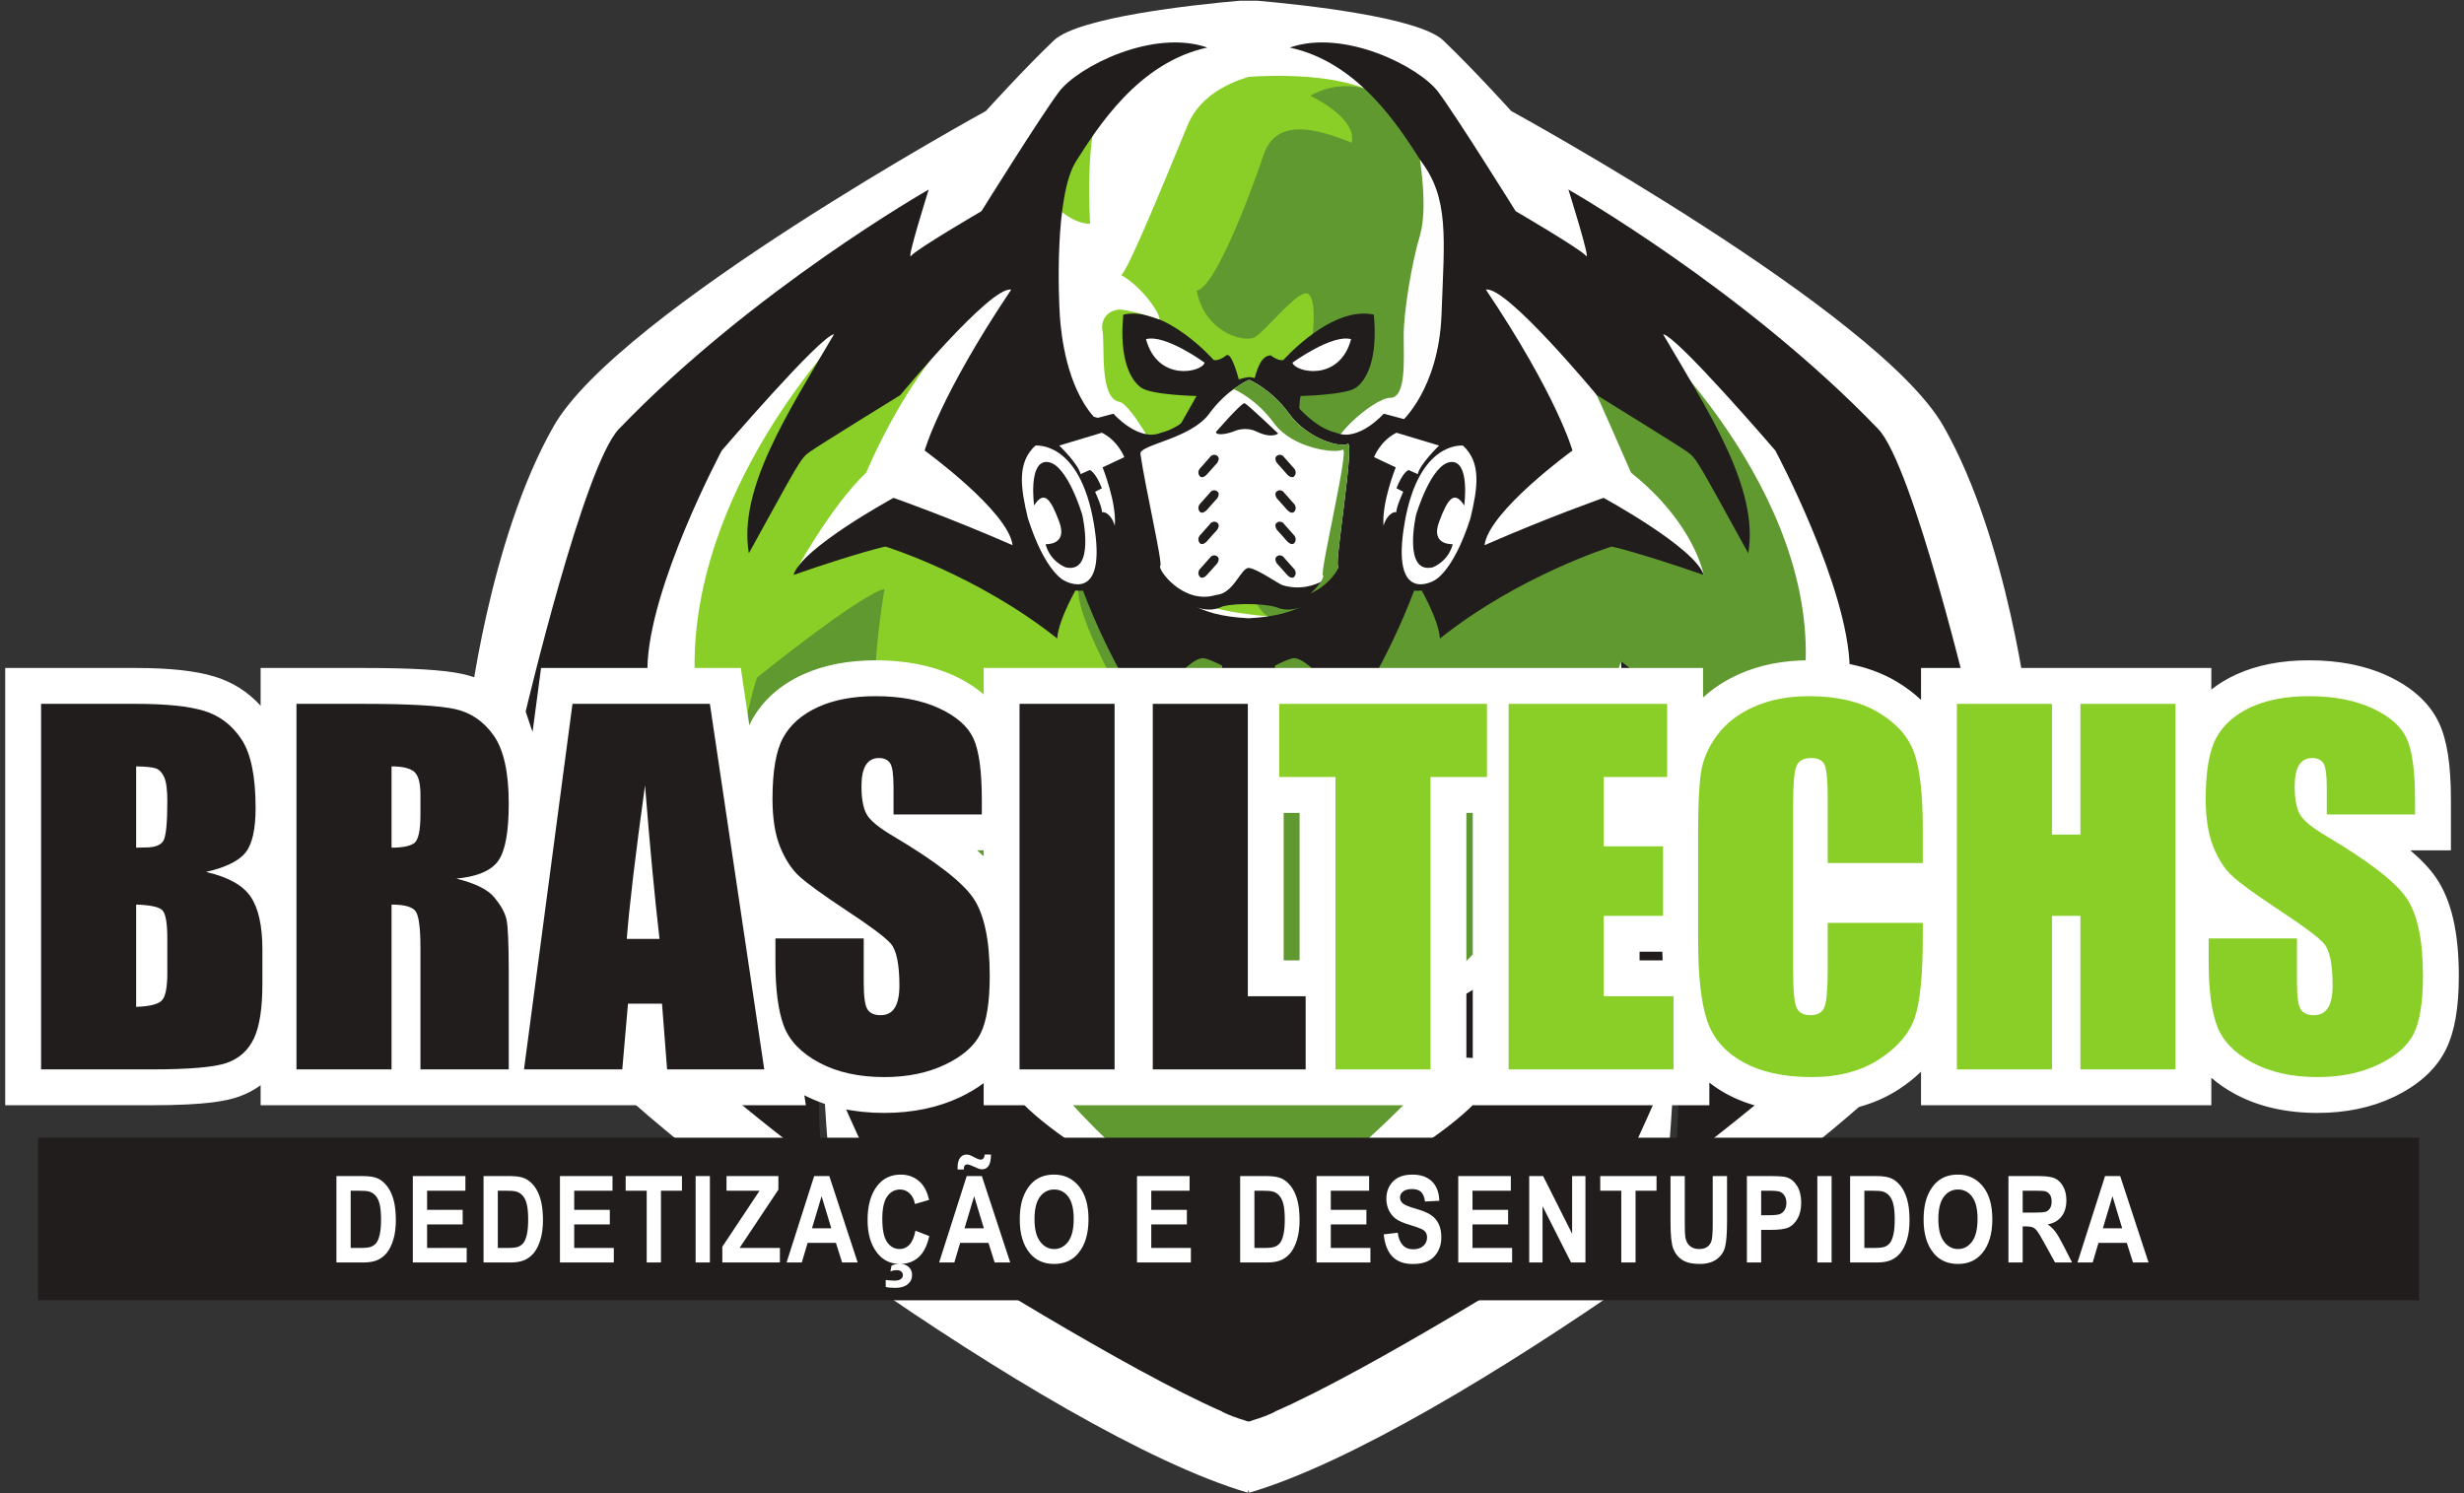 <svg xmlns="http://www.w3.org/2000/svg" width="330" height="200" viewBox="0 0 330 200" fill="none"><rect x="0" y="0" width="330" height="200" fill="#333333" stroke="none"/><g clip-path="url(#clip0_18_352)"><path d="M255.458 88.907C249.42 65.962 221.646 36.98 221.646 36.98L214.884 38.915L196.77 30.219C196.77 30.219 186.574 9.702 184.454 8.241C183.525 7.603 179.995 5.908 175.649 4.323L175.823 1.238C173.455 0.806 170.397 1.125 167.217 1.818C164.036 1.125 160.981 0.806 158.611 1.238L158.786 4.323C154.439 5.908 150.908 7.603 149.981 8.241C147.86 9.702 137.664 30.219 137.664 30.219L119.551 38.915L112.788 36.98C112.788 36.98 85.014 65.962 78.977 88.907C72.938 111.851 97.091 131.413 97.091 131.413L111.097 132.38C111.097 132.38 129.936 141.556 135.403 156.29C139.167 166.428 154.492 172.334 163.683 175.031V176.817C163.683 176.817 165.037 176.554 167.217 176C169.397 176.554 170.751 176.817 170.751 176.817V175.031C179.94 172.334 195.268 166.428 199.031 156.29C204.499 141.556 223.336 132.38 223.336 132.38L237.344 131.413C237.344 131.413 261.496 111.851 255.458 88.907Z" fill="#89CF28"></path><path d="M151.846 62.339C151.846 62.339 152.915 66.925 153.483 68.378C154.051 69.832 158.675 78.756 160.271 80.349C161.867 81.941 169.855 82.561 169.855 82.561C169.855 82.561 167.13 85.037 159.204 82.918C151.276 80.796 145.603 66.528 145.996 62.83C146.388 59.131 146.939 57.661 146.939 57.661L150.319 58.734L151.846 62.339Z" fill="white"></path><path d="M118.464 78.884C118.464 78.884 117.17 86.376 117.273 90.842C117.376 95.306 107.716 118.975 107.716 118.975H105.06C105.06 118.975 95.998 115.873 98.355 103.898C100.712 91.925 101.437 90.718 101.437 90.718C101.437 90.718 115.203 79.608 118.464 78.884Z" fill="#609930"></path><path d="M175.487 12.83C175.487 12.83 181.766 15.728 181.041 19.109C176.211 17.178 170.899 15.728 169.208 20.8C167.517 25.871 162.687 38.671 160.271 38.915C161.332 44.508 166.551 45.917 167.999 45.193C169.448 44.468 174.038 38.43 175.245 39.397C176.453 40.363 175.728 45.515 175.728 45.515C175.728 45.515 180.916 43.18 181.099 45.515C181.283 47.849 179.593 51.231 175.004 51.231C170.415 51.231 170.204 47.607 170.204 47.607C170.204 47.607 166.128 47.228 166.551 69.585C166.573 70.816 166.38 82.144 170.692 82.868C175.004 83.594 179.834 75.865 179.834 75.865C179.834 75.865 190.944 68.136 191.911 62.339C192.875 56.543 197.706 27.078 194.084 21.765C190.461 16.453 185.388 12.83 185.388 12.83C185.388 12.83 180.559 9.932 175.487 12.83Z" fill="#609930"></path><path d="M184.116 59.658C184.116 59.658 182.851 65.867 182.587 67.585C182.321 69.302 180.347 77.011 180.347 77.011L179.812 77.382C179.812 77.382 188.663 71.417 188.927 67.453C189.192 63.49 188.266 58.205 188.266 58.205L184.116 59.13V59.658Z" fill="white"></path><path d="M122.595 107.262C122.595 107.262 175.969 123.443 190.943 76.106C196.981 77.797 210.989 70.31 210.989 70.31V50.989L225.238 58.234L221.131 45.434C221.131 45.434 239.487 58.477 243.11 86.009C246.732 113.541 232 117.648 232 117.648C232 117.648 222.76 93.203 217.117 88.604C215.187 97.057 213.886 104.605 210.989 108.71C210.989 108.71 200.242 128.123 195.411 131.986C190.58 135.85 180.347 140.952 180.347 140.952L195.411 140.349C195.411 140.349 180.558 163.293 173.795 168.365C167.033 173.437 124.528 149.526 124.044 145.42C123.561 141.315 122.595 107.262 122.595 107.262Z" fill="#609930"></path><path d="M164.231 47.607C163.144 48.453 162.541 48.212 162.541 48.212C162.541 48.212 156.1 40.903 150.444 42.143C149.861 48.091 151.43 50.989 152.879 51.954C154.329 52.921 160.246 53.041 160.246 53.041C160.246 53.041 155.778 61.133 154.691 62.339C154.45 64.031 150.32 81.783 162.903 60.409C163.883 58.743 165.921 60.167 165.921 60.167L166.992 55.425C166.992 55.425 165.318 46.762 164.231 47.607Z" fill="#211D1D"></path><path d="M215.97 78.884C215.97 78.884 217.263 86.376 217.159 90.842C217.056 95.306 226.717 118.975 226.717 118.975H229.374C229.374 118.975 238.435 115.873 236.079 103.898C233.721 91.925 232.996 90.718 232.996 90.718C232.996 90.718 219.229 79.608 215.97 78.884Z" fill="#609930"></path><path d="M170.204 47.607C171.291 48.453 171.895 48.212 171.895 48.212C171.895 48.212 178.335 40.903 183.991 42.143C184.575 48.091 183.004 50.989 181.556 51.954C180.106 52.921 174.189 53.041 174.189 53.041C174.189 53.041 173.584 55.82 174.672 57.026C174.914 58.717 173.465 60.409 171.532 60.409C169.6 60.409 168.513 60.167 168.513 60.167L167.443 55.426C167.443 55.426 167.654 47.522 170.204 47.607Z" fill="#211D1D"></path><path d="M136.017 38.309C136.017 38.309 124.863 55.094 124.863 60.408C137.362 67.454 135.491 72.724 136.215 73.45C136.939 74.175 121.391 67.535 119.459 67.535C117.527 67.535 106.267 77.011 106.267 77.011C106.267 77.011 110.992 68.135 115.996 63.306C124.38 44.226 134.085 38.552 136.017 38.309Z" fill="white"></path><path d="M113.117 44.261C113.117 44.261 91.865 65.815 93.072 91.174C94.28 116.533 104.182 117.981 104.182 117.981C104.182 117.981 93.072 117.257 89.208 112.186C85.344 107.114 82.446 88.758 85.585 78.132C88.725 67.506 102.974 44.261 113.117 44.261Z" fill="white"></path><path d="M117.316 88.605C117.316 88.605 115.323 106.349 116.29 109.248C117.256 112.147 132.109 129.964 132.109 129.964C132.109 129.964 147.864 141.232 154.086 140.953C132.109 128.395 125.105 110.401 125.105 110.401L117.316 88.605Z" fill="white"></path><path d="M158.432 161.602C158.432 161.602 138.664 145.888 138.871 139.926C134.523 140.349 133.558 142.524 133.558 142.524C133.558 142.524 137.663 155.08 158.432 162.81" fill="white"></path><path d="M161.332 48.574C161.332 48.574 156.02 44.709 153.483 45.433C155.053 51.23 161.011 49.855 161.332 48.574Z" fill="white"></path><path d="M198.195 38.309C198.195 38.309 209.571 55.094 209.571 60.408C205.707 62.824 198.413 69.622 198.22 73.45C197.496 74.175 213.195 66.928 215.126 66.928C216.256 68.274 228.168 77.011 228.168 77.011C228.168 77.011 226.996 70.141 218.439 63.306C210.055 44.226 209.593 41.872 198.195 38.309Z" fill="white"></path><path d="M219.177 43.294C219.177 43.294 244.045 65.559 241.693 90.838C237.464 112.45 231.791 117.405 231.791 117.405C231.791 117.405 241.693 116.922 245.557 111.851C249.422 106.778 252.32 88.424 249.18 77.797C246.04 67.171 229.321 43.294 219.177 43.294Z" fill="white"></path><path d="M217.117 88.605C217.117 88.605 218.812 106.349 217.846 109.248C216.88 112.147 202.326 129.964 202.326 129.964C202.326 129.964 185.419 141.919 180.347 140.953C202.326 128.395 209.329 110.401 209.329 110.401L217.117 88.605Z" fill="white"></path><path d="M167.217 165.881C167.217 165.881 194.26 145.186 194.054 139.227C198.401 139.647 202.965 142.011 202.965 142.011C202.965 142.011 196.77 155.08 175.999 162.81" fill="white"></path><path d="M173.103 48.574C173.103 48.574 178.417 44.709 180.952 45.433C179.381 51.23 173.423 49.855 173.103 48.574Z" fill="white"></path><path d="M248.707 134.57C244.789 139.023 223.414 155.234 223.414 155.234C223.414 155.234 224.661 141.161 223.948 139.023C219.852 151.315 213.261 163.07 211.301 164.138L209.342 165.208L167.437 188.824L167.217 188.877L166.996 188.824L125.092 165.208L123.133 164.138C121.174 163.07 114.583 151.315 110.486 139.023C109.774 141.161 111.021 155.234 111.021 155.234C111.021 155.234 89.645 139.023 85.727 134.57C81.808 130.118 72.368 96.807 72.011 95.383C71.655 93.958 77.177 73.653 81.808 61.183C84.658 55.304 119.658 28.379 123.399 26.954C117.621 37.926 122.778 35.354 122.778 35.354C122.778 35.354 125.449 34.108 132.038 29.477C139.164 17.721 144.509 11.664 147.002 9.527C148.031 8.645 150.774 7.237 156.83 6.903C153.118 8.797 149.169 11.974 147.506 14.338C145.249 17.546 145.993 29.952 145.993 29.952C145.993 29.952 144.33 30.19 141.956 28.171C138.749 40.283 142.905 58.096 147.635 57.739C150.689 57.51 153.07 59.971 155.36 61.414C155.36 61.414 151.49 54.095 149.911 53.821C147.181 53.345 148.012 46.222 147.655 44.321C147.299 42.42 148.923 41.174 150.585 41.528C150.585 41.528 152.678 41.872 155.293 42.793C155.412 42.082 153.054 38.456 150.149 36.839C150.98 36.484 155.967 24.252 159.056 16.771C160.562 13.121 164.044 11.255 167.217 10.298C167.217 10.298 176.662 9.476 182.67 11.814C181.697 8.949 175.064 6.706 172.74 6.368C178.796 6.701 186.403 8.645 187.432 9.527C189.927 11.664 195.27 17.721 202.395 29.477L213.181 38.096C216.921 39.521 249.776 55.304 252.626 61.183C257.258 73.653 262.78 93.958 262.422 95.383C262.066 96.807 252.626 130.118 248.707 134.57ZM260.285 57.087C251.557 41.768 202.395 14.871 202.395 14.871C202.395 14.871 197.407 9.349 193.311 5.431C190.021 2.284 174.456 0.632 168.443 0.101H165.991C159.978 0.632 144.412 2.284 141.124 5.431C137.026 9.349 132.038 14.871 132.038 14.871C132.038 14.871 82.877 41.768 74.149 57.087C65.421 72.405 62.749 95.917 62.749 95.917C62.749 95.917 71.477 132.076 78.424 141.34C85.371 150.601 140.411 192.104 167.13 199.942L167.217 199.516L167.305 199.942C194.023 192.104 249.063 150.601 256.01 141.34C262.957 132.076 271.685 95.917 271.685 95.917C271.685 95.917 269.013 72.405 260.285 57.087Z" fill="white"></path><path d="M189.947 78.279C188.86 73.932 179.623 86.793 179.623 86.793C179.623 86.793 174.551 84.619 171.472 85.525C170.198 85.9 168.626 86.547 167.217 87.176C165.807 86.547 164.234 85.9 162.962 85.525C159.883 84.619 154.81 86.793 154.81 86.793C154.81 86.793 145.573 73.932 144.486 78.279C143.399 82.627 153.483 98.928 153.483 98.928C153.483 98.928 158.796 94.4 160.425 92.046C160.943 91.299 162.171 91.392 163.607 91.865L163.683 109.248L170.75 106.763L170.826 91.865C172.262 91.392 173.491 91.299 174.007 92.046C175.638 94.4 180.951 98.928 180.951 98.928C180.951 98.928 191.034 82.627 189.947 78.279Z" fill="#609930"></path><path d="M231.79 117.405C235.594 101.646 217.118 88.605 217.118 88.605C217.118 88.605 217.481 105.631 217.118 107.624C216.757 109.616 207.881 122.295 203.533 127.729C199.186 133.163 180.348 140.953 180.348 140.953L200.455 141.858C201.768 148.72 179.458 160.169 170.751 164.354L167.218 165.881L163.684 164.354C154.978 160.171 132.668 148.72 133.981 141.858L154.087 140.953C154.087 140.953 135.249 133.163 130.901 127.729C126.554 122.295 117.679 109.616 117.317 107.624C116.955 105.631 117.317 88.605 117.317 88.605C117.317 88.605 98.841 101.646 102.645 117.405C91.414 108.529 86.524 100.378 86.705 89.509C86.886 78.642 96.667 60.347 96.667 60.347C96.667 60.347 109.89 44.952 111.701 44.77C105.543 55.276 98.841 65.419 100.29 74.114C106.992 61.977 107.173 61.435 108.441 60.529C109.71 59.623 120.577 52.921 120.577 52.921C120.577 52.921 132.713 38.248 135.43 38.792C125.83 53.101 123.837 60.347 123.837 60.347C123.837 60.347 135.068 68.498 135.612 73.026C126.917 69.222 119.671 66.687 119.671 66.687C119.671 66.687 107.354 73.39 106.268 77.011C115.144 73.932 118.584 73.208 118.584 73.208C118.584 73.208 130.901 77.011 141.589 85.525C141.77 82.808 144.487 78.28 144.487 78.28C144.487 78.28 144.637 78.474 144.928 78.807C148.777 89.077 153.484 95.669 153.484 95.669C153.484 95.669 159.111 87.672 161.332 88.18C161.877 88.305 162.72 88.673 163.684 89.159C163.684 91.327 163.548 105.876 163.548 105.876L170.751 104.989V89.159C171.714 88.673 172.559 88.305 173.103 88.18C175.324 87.672 180.952 95.669 180.952 95.669C180.952 95.669 185.659 89.077 189.507 78.807C189.798 78.474 189.948 78.28 189.948 78.28C189.948 78.28 192.665 82.808 192.847 85.525C203.533 77.011 215.851 73.208 215.851 73.208C215.851 73.208 219.292 73.932 228.167 77.011C227.081 73.39 214.764 66.687 214.764 66.687C214.764 66.687 207.518 69.222 198.824 73.026C199.367 68.498 210.598 60.347 210.598 60.347C210.598 60.347 208.604 53.101 199.005 38.792C201.722 38.248 213.858 52.921 213.858 52.921C213.858 52.921 224.727 59.623 225.994 60.529C227.263 61.435 227.444 61.977 234.145 74.114C235.594 65.419 228.892 55.276 222.734 44.77C224.544 44.952 237.768 60.347 237.768 60.347C237.768 60.347 247.549 78.642 247.73 89.509C247.911 100.378 243.02 108.529 231.79 117.405ZM251.534 57.449C233.602 38.792 210.054 25.389 210.054 25.389C210.054 25.389 213.133 35.169 212.41 34.264C211.684 33.359 202.99 28.287 202.99 28.287C202.99 28.287 195.201 15.788 192.646 12.347C190.089 8.905 179.986 3.833 172.741 6.369C181.979 8.362 187.412 17.056 190.311 21.585C193.209 26.113 192.665 39.88 192.485 42.416C192.303 44.952 191.562 51.709 187.956 55.819C182.884 57.087 178.175 62.339 178.175 62.339L179.624 63.065L180.167 65.962C180.167 65.962 183.608 59.623 186.507 59.441C187.05 62.703 185.963 65.238 181.798 72.846C177.631 80.454 174.008 82.446 167.307 82.808C167.276 82.809 167.248 82.809 167.218 82.811C167.188 82.809 167.159 82.809 167.128 82.808C160.426 82.446 156.804 80.454 152.638 72.846C148.472 65.238 147.385 62.703 147.928 59.441C150.827 59.623 154.268 65.962 154.268 65.962L154.811 63.065L156.261 62.339C156.261 62.339 151.552 57.087 146.48 55.819C142.872 51.709 142.132 44.952 141.951 42.416C141.77 39.88 141.227 26.113 144.125 21.585C147.022 17.056 152.457 8.362 161.695 6.369C154.449 3.833 144.347 8.905 141.791 12.347C139.235 15.788 131.445 28.287 131.445 28.287C131.445 28.287 122.75 33.359 122.027 34.264C121.302 35.169 124.381 25.389 124.381 25.389C124.381 25.389 100.834 38.792 82.901 57.449C78.192 62.339 70.403 95.306 70.403 95.306C70.403 95.306 82.901 133.163 85.075 135.7C87.248 138.235 107.897 155.262 110.071 156.168C109.529 149.465 109.529 139.685 109.529 139.685C109.529 139.685 119.128 163.413 122.75 165.768C126.037 167.905 151.082 183.602 163.684 189.069V189.106C164.626 189.555 165.576 189.919 166.533 190.196C166.734 190.267 166.941 190.341 167.128 190.402C167.158 190.395 167.188 190.386 167.218 190.377C167.247 190.386 167.276 190.395 167.307 190.402C167.495 190.341 167.702 190.267 167.901 190.196C168.858 189.919 169.809 189.555 170.751 189.106V189.069C183.354 183.602 208.398 167.905 211.684 165.768C215.307 163.413 224.908 139.685 224.908 139.685C224.908 139.685 224.908 149.465 224.364 156.168C226.537 155.262 247.186 138.235 249.36 135.7C251.534 133.163 264.032 95.306 264.032 95.306C264.032 95.306 256.244 62.339 251.534 57.449Z" fill="#211D1D"></path><path d="M190.168 21.404C190.168 21.404 191.255 27.925 190.168 31.547C189.081 35.169 187.994 41.69 187.994 44.952C187.994 48.212 188.357 53.283 186.183 53.283C184.009 53.283 176.725 59.441 178.175 62.339C184.695 57.268 187.631 56.544 187.631 56.544C187.631 56.544 192.703 52.196 193.065 42.052C193.428 31.909 194.152 26.474 190.168 21.404Z" fill="#FDFEFD"></path><path d="M197.135 58.87C196.589 58.416 189.079 56.414 189.079 56.414L185.313 55.415C185.313 55.415 181.948 59.235 178.947 57.961C174.126 56.778 172.672 51.232 167.307 50.504C161.941 51.232 160.307 56.778 155.489 57.961C152.487 59.235 149.122 55.415 149.122 55.415L145.355 56.414C145.355 56.414 137.845 58.416 137.3 58.87C136.755 59.325 134.965 64.146 136.86 70.42C138.755 76.695 142.617 80.605 146.87 78.603C151.123 76.603 153.215 76.068 153.215 76.068C153.215 76.068 159.247 83.214 163.49 81.334C164.292 80.873 168.673 80.68 170.944 81.334C175.187 83.214 181.221 76.068 181.221 76.068C181.221 76.068 183.312 76.603 187.564 78.603C191.819 80.605 195.681 76.695 197.576 70.42C199.47 64.146 197.681 59.325 197.135 58.87Z" fill="#211D1D"></path><path d="M180.486 59.46C179.487 60.004 175.11 58.779 172.655 55.415C170.314 52.206 167.566 50.985 167.314 50.878C167.313 50.873 167.311 50.867 167.311 50.867C167.311 50.867 167.302 50.871 167.3 50.872C167.298 50.871 167.289 50.867 167.289 50.867C167.289 50.867 167.286 50.873 167.285 50.878C167.034 50.985 164.286 52.206 161.944 55.415C159.489 58.779 152.565 59.571 152.736 60.786C153.339 65.092 155.75 75.501 155.397 75.785C154.942 76.148 158.397 81.059 162.854 79.696C165.244 79.518 166.147 76.124 167.217 76.068C168.289 76.124 171.262 78.226 171.746 78.375C176.202 79.739 179.658 76.148 179.203 75.785C178.748 75.42 181.487 58.914 180.486 59.46Z" fill="white"></path><path d="M180.485 59.46C179.486 60.005 175.109 58.779 172.654 55.415C170.313 52.206 167.565 50.985 167.313 50.878C167.312 50.873 167.31 50.867 167.31 50.867C167.31 50.867 167.301 50.871 167.299 50.872C167.297 50.871 167.288 50.867 167.288 50.867C167.288 50.867 167.285 50.873 167.284 50.878C167.144 50.938 166.21 51.352 165.003 52.274C165.132 52.211 165.224 52.171 165.26 52.156C165.262 52.151 165.264 52.146 165.264 52.146C165.264 52.146 165.271 52.148 165.274 52.148C165.276 52.148 165.285 52.146 165.285 52.146C165.285 52.146 165.286 52.151 165.288 52.156C165.539 52.262 168.289 53.484 170.631 56.692C173.085 60.056 178.814 60.785 179.815 60.239C180.815 59.693 176.722 76.698 177.176 77.063C177.392 77.234 176.736 78.418 175.515 79.476C177.968 78.449 179.515 76.036 179.201 75.786C178.747 75.421 181.486 58.914 180.485 59.46Z" fill="#609930"></path><path d="M195.935 59.689C195.935 59.689 190.024 58.962 188.115 70.056C186.204 81.15 192.025 77.785 192.025 77.785C192.025 77.785 194.57 76.785 196.936 69.419C197.935 65.236 198.39 61.962 195.935 59.689Z" fill="white"></path><path d="M187.024 57.961L192.735 59.679C192.735 59.679 190.158 62.161 189.881 63.508L188.661 62.962C188.661 62.962 187.932 63.11 187.024 65.4L187.934 65.872C187.934 65.872 186.932 68.056 187.024 68.601C186.297 68.509 185.569 69.419 185.296 70.42C185.024 67.328 186.932 62.599 186.932 62.599L184.023 61.235C184.023 61.235 184.841 59.052 187.024 57.961Z" fill="white"></path><path d="M196.104 67.706C196.104 67.706 196.93 61.617 194.286 61.886C191.643 62.153 189.648 68.978 189.648 68.978C189.648 68.978 187.829 76.982 191.921 75.981C194.178 74.978 194.56 72.889 194.56 72.889C194.56 72.889 191.549 73.086 192.736 69.896C193.923 66.705 194.785 65.653 196.104 67.706Z" fill="#211D1D"></path><path d="M138.663 59.689C138.663 59.689 144.574 58.962 146.484 70.056C148.394 81.15 142.574 77.785 142.574 77.785C142.574 77.785 140.027 76.785 137.663 69.419C136.662 65.236 136.207 61.962 138.663 59.689Z" fill="white"></path><path d="M147.576 57.961L141.863 59.679C141.863 59.679 144.441 62.161 144.719 63.508L145.938 62.962C145.938 62.962 146.665 63.11 147.576 65.4L146.665 65.872C146.665 65.872 147.666 68.056 147.576 68.601C148.303 68.509 149.03 69.419 149.303 70.42C149.576 67.328 147.666 62.599 147.666 62.599L150.576 61.235C150.576 61.235 149.758 59.052 147.576 57.961Z" fill="white"></path><path d="M138.496 67.706C138.496 67.706 137.671 61.617 140.314 61.886C142.958 62.153 144.952 68.978 144.952 68.978C144.952 68.978 146.771 76.982 142.679 75.981C140.423 74.978 140.041 72.889 140.041 72.889C140.041 72.889 143.051 73.086 141.864 69.896C140.678 66.705 139.815 65.653 138.496 67.706Z" fill="#211D1D"></path><path d="M171.818 61.058L173.376 62.812C173.376 62.812 173.726 63.279 173.376 63.745C173.026 64.213 172.441 63.629 172.285 63.435C172.13 63.24 171.001 61.993 171.001 61.993C171.001 61.993 170.573 61.371 171.001 61.058C171.428 60.747 171.818 61.058 171.818 61.058Z" fill="#211D1D"></path><path d="M171.818 65.81L173.376 67.563C173.376 67.563 173.726 68.031 173.376 68.498C173.026 68.964 172.441 68.381 172.285 68.186C172.13 67.99 171.001 66.745 171.001 66.745C171.001 66.745 170.573 66.121 171.001 65.81C171.428 65.498 171.818 65.81 171.818 65.81Z" fill="#211D1D"></path><path d="M171.818 70.015L173.376 71.768C173.376 71.768 173.726 72.237 173.376 72.702C173.026 73.171 172.441 72.585 172.285 72.392C172.13 72.197 171.001 70.952 171.001 70.952C171.001 70.952 170.573 70.327 171.001 70.015C171.428 69.705 171.818 70.015 171.818 70.015Z" fill="#211D1D"></path><path d="M171.818 74.525L173.376 76.276C173.376 76.276 173.726 76.744 173.376 77.211C173.026 77.68 172.441 77.096 172.285 76.899C172.13 76.705 171.001 75.46 171.001 75.46C171.001 75.46 170.573 74.836 171.001 74.525C171.428 74.214 171.818 74.525 171.818 74.525Z" fill="#211D1D"></path><path d="M162.209 61.058L160.652 62.812C160.652 62.812 160.302 63.279 160.652 63.745C161.002 64.213 161.586 63.629 161.742 63.435C161.898 63.24 163.027 61.993 163.027 61.993C163.027 61.993 163.456 61.371 163.027 61.058C162.599 60.747 162.209 61.058 162.209 61.058Z" fill="#211D1D"></path><path d="M162.209 65.81L160.652 67.563C160.652 67.563 160.302 68.031 160.652 68.498C161.002 68.964 161.586 68.381 161.742 68.186C161.898 67.99 163.027 66.745 163.027 66.745C163.027 66.745 163.456 66.121 163.027 65.81C162.599 65.498 162.209 65.81 162.209 65.81Z" fill="#211D1D"></path><path d="M162.209 70.015L160.652 71.768C160.652 71.768 160.302 72.237 160.652 72.702C161.002 73.171 161.586 72.585 161.742 72.392C161.898 72.197 163.027 70.952 163.027 70.952C163.027 70.952 163.456 70.327 163.027 70.015C162.599 69.705 162.209 70.015 162.209 70.015Z" fill="#211D1D"></path><path d="M162.209 74.525L160.652 76.276C160.652 76.276 160.302 76.744 160.652 77.211C161.002 77.68 161.586 77.096 161.742 76.899C161.898 76.705 163.027 75.46 163.027 75.46C163.027 75.46 163.456 74.836 163.027 74.525C162.599 74.214 162.209 74.525 162.209 74.525Z" fill="#211D1D"></path><path d="M162.849 57.868C162.849 57.868 166.314 53.857 166.704 54.013C167.093 54.169 171.181 58.062 171.181 58.062C171.181 58.062 170.379 58.818 168.262 57.79C166.82 57.129 165.574 57.635 165.107 57.828C164.64 58.023 162.927 58.453 162.849 57.868Z" fill="#211D1D"></path><path d="M171.922 108.879H174.051V128.638H171.922V108.879ZM219.585 128.638V127.477H222.638C222.646 127.875 222.659 128.258 222.672 128.638H219.585ZM131.742 114.691C131.459 114.427 131.172 114.167 130.858 113.898H131.742V114.691ZM326.263 117.58C325.466 116.41 324.329 115.195 322.81 113.898H328.248V107.161C328.248 102.453 327.745 99.181 326.665 96.859C325.418 94.183 323.069 92.038 319.685 90.485C316.734 89.13 313.216 88.445 309.23 88.445C305.525 88.445 302.248 89.085 299.49 90.346C298.251 90.915 297.143 91.591 296.16 92.361V89.473H257.28V93.749C256.335 92.85 255.249 92.03 254.013 91.293C250.832 89.405 246.883 88.445 242.273 88.445C238.85 88.445 235.731 89.055 233.004 90.259C231.115 91.091 229.472 92.156 228.085 93.436V89.473H203.95H197.246H171.922H166.521H154.079H131.742V93.015C130.627 92.05 129.297 91.203 127.736 90.485C124.784 89.13 121.265 88.445 117.28 88.445C113.573 88.445 110.296 89.085 107.538 90.346C104.457 91.757 102.153 93.813 100.691 96.459C100.572 96.677 100.464 96.909 100.356 97.14L99.215 89.473H89.954H83.712H72.463L71.325 98.053C70.963 97.216 70.538 96.453 70.052 95.762C68.032 92.893 65.229 90.996 61.944 90.278C59.422 89.728 55.22 89.473 48.718 89.473H34.904V94.53C33.209 92.664 31.137 91.347 28.712 90.617C26.17 89.848 22.731 89.473 18.203 89.473H0.698V148.043H20.23C27.767 148.043 30.476 147.428 31.994 146.889C33.06 146.513 34.033 146.001 34.904 145.362V148.043H64.695H72.939H107.924L107.727 146.71C110.771 148.272 114.366 149.071 118.428 149.071C122.241 149.071 125.687 148.348 128.668 146.922C129.812 146.374 130.832 145.757 131.742 145.081V148.043H149.585H154.079H174.051H179.666H196.39V108.879H197.246V148.043H228.931V145.012C229.591 145.526 230.298 146.004 231.07 146.436C234.202 148.185 238.095 149.071 242.637 149.071C247.155 149.071 251.084 148.004 254.315 145.901C255.431 145.173 256.412 144.385 257.28 143.546V148.043H296.16V144.363C297.099 145.177 298.17 145.915 299.387 146.566C302.49 148.23 306.188 149.071 310.38 149.071C314.194 149.071 317.639 148.348 320.619 146.922C323.943 145.33 326.289 143.19 327.584 140.56C328.744 138.216 329.308 134.996 329.308 130.72C329.308 124.882 328.312 120.584 326.263 117.58Z" fill="white"></path><path d="M18.235 121.163V134.863C20.029 134.804 21.173 134.519 21.667 134.016C22.162 133.512 22.409 132.272 22.409 130.296V125.728C22.409 123.633 22.186 122.362 21.743 121.92C21.3 121.475 20.13 121.223 18.235 121.163ZM18.235 102.655V113.542C18.779 113.52 19.203 113.512 19.505 113.512C20.756 113.512 21.551 113.203 21.895 112.589C22.238 111.974 22.409 110.214 22.409 107.313C22.409 105.779 22.267 104.705 21.985 104.091C21.703 103.475 21.335 103.088 20.881 102.926C20.428 102.765 19.545 102.674 18.235 102.655ZM5.503 94.277H18.205C22.217 94.277 25.256 94.59 27.323 95.213C29.389 95.839 31.058 97.102 32.328 99.007C33.599 100.91 34.233 103.977 34.233 108.208C34.233 111.071 33.785 113.064 32.888 114.192C31.99 115.323 30.222 116.188 27.581 116.793C30.524 117.458 32.52 118.562 33.568 120.106C34.617 121.649 35.142 124.014 35.142 127.203V131.741C35.142 135.051 34.763 137.501 34.007 139.093C33.25 140.689 32.046 141.778 30.392 142.362C28.739 142.948 25.353 143.24 20.231 143.24H5.503V94.277Z" fill="#211D1D"></path><path d="M52.439 102.655V113.542C53.871 113.542 54.873 113.345 55.448 112.953C56.023 112.558 56.31 111.284 56.31 109.127V106.434C56.31 104.882 56.033 103.864 55.48 103.38C54.923 102.895 53.912 102.655 52.439 102.655ZM39.707 94.278H48.719C54.727 94.278 58.794 94.508 60.922 94.972C63.048 95.436 64.783 96.622 66.125 98.526C67.465 100.432 68.136 103.472 68.136 107.644C68.136 111.455 67.662 114.016 66.713 115.327C65.767 116.635 63.901 117.423 61.119 117.684C63.639 118.31 65.332 119.146 66.2 120.195C67.067 121.245 67.606 122.207 67.817 123.084C68.03 123.959 68.136 126.374 68.136 130.326V143.24H56.31V126.97C56.31 124.349 56.103 122.725 55.689 122.1C55.277 121.475 54.193 121.163 52.439 121.163V143.24H39.707V94.278Z" fill="#211D1D"></path><path d="M88.327 125.761C87.683 120.214 87.037 113.36 86.387 105.194C85.091 114.569 84.276 121.427 83.944 125.761H88.327ZM95.074 94.278L102.357 143.24H89.345L88.661 134.437H84.106L83.341 143.24H70.178L76.672 94.278H95.074Z" fill="#211D1D"></path><path d="M131.495 109.094H119.67V105.467C119.67 103.773 119.521 102.696 119.216 102.231C118.913 101.769 118.409 101.536 117.705 101.536C116.939 101.536 116.358 101.849 115.963 102.474C115.572 103.101 115.375 104.048 115.375 105.318C115.375 106.954 115.596 108.183 116.039 109.01C116.461 109.838 117.66 110.837 119.637 112.004C125.305 115.368 128.873 118.128 130.346 120.286C131.817 122.446 132.554 125.922 132.554 130.72C132.554 134.209 132.145 136.779 131.33 138.431C130.512 140.085 128.934 141.472 126.595 142.589C124.256 143.711 121.535 144.27 118.429 144.27C115.023 144.27 112.114 143.623 109.704 142.333C107.296 141.045 105.718 139.4 104.972 137.403C104.227 135.406 103.853 132.577 103.853 128.905V125.699H115.679V131.658C115.679 133.492 115.844 134.671 116.178 135.194C116.509 135.72 117.099 135.98 117.945 135.98C118.793 135.98 119.423 135.649 119.836 134.984C120.249 134.319 120.456 133.333 120.456 132.02C120.456 129.136 120.063 127.253 119.276 126.365C118.47 125.478 116.484 123.996 113.318 121.92C110.153 119.822 108.057 118.301 107.028 117.353C106.001 116.404 105.149 115.093 104.474 113.42C103.796 111.749 103.46 109.609 103.46 107.01C103.46 103.259 103.939 100.517 104.897 98.783C105.855 97.048 107.401 95.694 109.539 94.714C111.675 93.737 114.257 93.249 117.281 93.249C120.588 93.249 123.406 93.785 125.733 94.852C128.062 95.922 129.604 97.267 130.361 98.89C131.117 100.512 131.495 103.272 131.495 107.161V109.094Z" fill="#211D1D"></path><path d="M149.276 143.24H136.545V94.276H149.276V143.24Z" fill="#211D1D"></path><path d="M167.121 94.278V133.442H174.864V143.24H154.39V94.278H167.121Z" fill="#211D1D"></path><path d="M199.147 94.278V104.075H191.587V143.24H178.855V104.075H171.325V94.278H199.147Z" fill="#89CF28"></path><path d="M202.051 94.278H223.281V104.075H214.782V113.361H222.736V122.673H214.782V133.442H224.127V143.24H202.051V94.278Z" fill="#89CF28"></path><path d="M257.516 115.599H244.785V107.088C244.785 104.614 244.647 103.07 244.376 102.458C244.104 101.843 243.504 101.536 242.577 101.536C241.528 101.536 240.862 101.909 240.581 102.655C240.298 103.401 240.156 105.015 240.156 107.493V130.235C240.156 132.614 240.298 134.167 240.581 134.892C240.862 135.618 241.498 135.981 242.485 135.981C243.432 135.981 244.053 135.618 244.346 134.891C244.638 134.163 244.785 132.456 244.785 129.766V123.613H257.516V125.52C257.516 130.588 257.159 134.183 256.444 136.303C255.727 138.421 254.145 140.281 251.694 141.877C249.245 143.471 246.227 144.27 242.638 144.27C238.907 144.27 235.833 143.594 233.413 142.243C230.994 140.891 229.39 139.021 228.605 136.632C227.818 134.245 227.425 130.65 227.425 125.851V111.545C227.425 108.018 227.546 105.371 227.788 103.607C228.029 101.843 228.751 100.146 229.95 98.511C231.149 96.879 232.813 95.593 234.941 94.654C237.068 93.716 239.511 93.249 242.274 93.249C246.023 93.249 249.119 93.974 251.559 95.424C253.997 96.873 255.602 98.681 256.367 100.846C257.133 103.009 257.516 106.376 257.516 110.947V115.599Z" fill="#89CF28"></path><path d="M291.358 94.278V143.24H278.626V122.673H274.815V143.24H262.083V94.278H274.815V111.787H278.626V94.278H291.358Z" fill="#89CF28"></path><path d="M323.445 109.094H311.621V105.467C311.621 103.773 311.47 102.696 311.167 102.231C310.864 101.769 310.361 101.536 309.656 101.536C308.889 101.536 308.308 101.849 307.916 102.474C307.522 103.101 307.326 104.048 307.326 105.318C307.326 106.954 307.546 108.183 307.989 109.01C308.411 109.838 309.61 110.837 311.588 112.004C317.255 115.368 320.824 118.128 322.296 120.286C323.768 122.446 324.505 125.922 324.505 130.72C324.505 134.209 324.096 136.779 323.279 138.431C322.463 140.085 320.886 141.472 318.546 142.589C316.207 143.711 313.486 144.27 310.38 144.27C306.972 144.27 304.065 143.623 301.656 142.333C299.246 141.045 297.668 139.4 296.922 137.403C296.178 135.406 295.805 132.577 295.805 128.905V125.699H307.629V131.658C307.629 133.492 307.795 134.671 308.127 135.194C308.46 135.72 309.049 135.98 309.896 135.98C310.742 135.98 311.374 135.649 311.787 134.984C312.2 134.319 312.406 133.333 312.406 132.02C312.406 129.136 312.014 127.253 311.227 126.365C310.42 125.478 308.434 123.996 305.27 121.92C302.103 119.822 300.008 118.301 298.978 117.353C297.95 116.404 297.098 115.093 296.423 113.42C295.748 111.749 295.41 109.609 295.41 107.01C295.41 103.259 295.89 100.517 296.848 98.783C297.804 97.048 299.352 95.694 301.489 94.714C303.627 93.737 306.207 93.249 309.231 93.249C312.538 93.249 315.355 93.785 317.683 94.852C320.013 95.922 321.556 97.267 322.312 98.89C323.067 100.512 323.445 103.272 323.445 107.161V109.094Z" fill="#89CF28"></path><path d="M323.993 174.166H5.101V152.39H323.993V174.166Z" fill="#211D1D"></path><path d="M45.057 157.529H48.554C49.438 157.529 50.104 157.629 50.552 157.829C51.004 158.023 51.42 158.355 51.799 158.823C52.178 159.292 52.475 159.9 52.691 160.647C52.907 161.395 53.015 162.324 53.015 163.434C53.015 164.434 52.902 165.305 52.675 166.047C52.449 166.784 52.162 167.368 51.815 167.8C51.467 168.231 51.046 168.558 50.552 168.779C50.062 168.995 49.431 169.103 48.657 169.103H45.057V157.529ZM46.967 159.487V167.153H48.404C49.02 167.153 49.465 167.095 49.739 166.979C50.017 166.863 50.244 166.689 50.417 166.458C50.596 166.221 50.744 165.85 50.859 165.345C50.975 164.839 51.033 164.174 51.033 163.347C51.033 162.489 50.973 161.813 50.852 161.318C50.736 160.823 50.552 160.434 50.299 160.15C50.052 159.866 49.749 159.679 49.391 159.589C49.123 159.521 48.604 159.487 47.836 159.487H46.967ZM55.288 169.103V157.529H62.33V159.487H57.199V162.052H61.967V164.002H57.199V167.153H62.504V169.103H55.288ZM64.761 157.529H68.258C69.143 157.529 69.808 157.629 70.256 157.829C70.709 158.023 71.124 158.355 71.503 158.823C71.882 159.292 72.18 159.9 72.395 160.647C72.611 161.395 72.719 162.324 72.719 163.434C72.719 164.434 72.606 165.305 72.38 166.047C72.153 166.784 71.866 167.368 71.519 167.8C71.172 168.231 70.751 168.558 70.256 168.779C69.766 168.995 69.135 169.103 68.361 169.103H64.761V157.529ZM66.672 159.487V167.153H68.109C68.724 167.153 69.169 167.095 69.443 166.979C69.722 166.863 69.948 166.689 70.122 166.458C70.301 166.221 70.448 165.85 70.564 165.345C70.68 164.839 70.737 164.174 70.737 163.347C70.737 162.489 70.677 161.813 70.556 161.318C70.44 160.823 70.256 160.434 70.003 160.15C69.756 159.866 69.453 159.679 69.095 159.589C68.827 159.521 68.308 159.487 67.54 159.487H66.672ZM74.992 169.103V157.529H82.034V159.487H76.903V162.052H81.671V164.002H76.903V167.153H82.208V169.103H74.992ZM86.613 169.103V159.487H83.794V157.529H91.334V159.487H88.523V169.103H86.613ZM93.165 169.103V157.529H95.075V169.103H93.165ZM96.74 169.103V166.995L101.73 159.487H97.301V157.529H104.249V159.345L99.054 167.153H104.454V169.103H96.74ZM114.866 169.103H112.782L111.953 166.474H108.164L107.382 169.103H105.345L109.04 157.529H111.069L114.866 169.103ZM111.337 164.524L110.035 160.229L108.748 164.524H111.337ZM122.603 164.847L124.458 165.566C124.169 166.86 123.687 167.808 123.013 168.408C122.34 169.003 121.511 169.3 120.526 169.3C119.29 169.3 118.287 168.824 117.518 167.871C116.634 166.771 116.192 165.287 116.192 163.418C116.192 161.445 116.637 159.9 117.526 158.784C118.3 157.816 119.34 157.331 120.645 157.331C121.708 157.331 122.597 157.695 123.313 158.421C123.824 158.937 124.197 159.702 124.434 160.718L122.54 161.271C122.419 160.645 122.176 160.166 121.813 159.834C121.455 159.497 121.032 159.329 120.542 159.329C119.842 159.329 119.271 159.634 118.829 160.245C118.387 160.855 118.166 161.863 118.166 163.268C118.166 164.726 118.382 165.763 118.813 166.379C119.245 166.995 119.805 167.303 120.495 167.303C121 167.303 121.437 167.108 121.805 166.718C122.174 166.324 122.44 165.7 122.603 164.847ZM118.624 172.379V171.447C119.066 171.505 119.474 171.534 119.847 171.534C120.205 171.534 120.474 171.463 120.653 171.321C120.832 171.184 120.921 171.008 120.921 170.792C120.921 170.597 120.847 170.437 120.7 170.31C120.558 170.189 120.355 170.129 120.092 170.129C119.818 170.129 119.537 170.181 119.247 170.287L119.413 169.505C119.75 169.363 120.118 169.292 120.518 169.292C121.013 169.292 121.408 169.429 121.703 169.703C122.003 169.981 122.153 170.342 122.153 170.784C122.153 171.289 121.955 171.703 121.561 172.024C121.166 172.345 120.608 172.505 119.887 172.505C119.329 172.505 118.908 172.463 118.624 172.379ZM135.297 169.103H133.213L132.384 166.474H128.594L127.813 169.103H125.776L129.471 157.529H131.5L135.297 169.103ZM131.768 164.524L130.465 160.229L129.178 164.524H131.768ZM129.076 156.652H128.255L128.247 156.392C128.247 155.813 128.357 155.379 128.578 155.089C128.805 154.794 129.089 154.647 129.431 154.647C129.578 154.647 129.718 154.668 129.85 154.71C129.981 154.752 130.194 154.852 130.489 155.01C130.879 155.221 131.168 155.326 131.357 155.326C131.657 155.326 131.834 155.097 131.886 154.639H132.723C132.718 155.355 132.607 155.866 132.392 156.171C132.181 156.471 131.907 156.621 131.571 156.621C131.429 156.621 131.289 156.602 131.152 156.566C131.052 156.539 130.821 156.442 130.457 156.273C130.021 156.068 129.71 155.966 129.526 155.966C129.394 155.966 129.286 156.018 129.202 156.123C129.123 156.223 129.081 156.4 129.076 156.652ZM136.575 163.387C136.575 162.008 136.778 160.873 137.183 159.984C137.594 159.089 138.128 158.423 138.786 157.987C139.444 157.55 140.241 157.331 141.178 157.331C142.536 157.331 143.641 157.85 144.494 158.887C145.352 159.923 145.781 161.4 145.781 163.316C145.781 165.252 145.328 166.766 144.423 167.855C143.628 168.818 142.549 169.3 141.186 169.3C139.812 169.3 138.728 168.824 137.933 167.871C137.028 166.781 136.575 165.287 136.575 163.387ZM138.549 163.308C138.549 164.639 138.802 165.639 139.307 166.308C139.812 166.971 140.439 167.303 141.186 167.303C141.939 167.303 142.562 166.974 143.057 166.316C143.552 165.652 143.799 164.637 143.799 163.268C143.799 161.926 143.557 160.934 143.073 160.292C142.594 159.65 141.965 159.329 141.186 159.329C140.407 159.329 139.773 159.652 139.283 160.3C138.794 160.947 138.549 161.95 138.549 163.308ZM152.277 169.103V157.529H159.319V159.487H154.187V162.052H158.956V164.002H154.187V167.153H159.493V169.103H152.277ZM166.092 157.529H169.589C170.473 157.529 171.139 157.629 171.586 157.829C172.039 158.023 172.455 158.355 172.834 158.823C173.213 159.292 173.51 159.9 173.726 160.647C173.942 161.395 174.05 162.324 174.05 163.434C174.05 164.434 173.936 165.305 173.71 166.047C173.484 166.784 173.197 167.368 172.85 167.8C172.502 168.231 172.081 168.558 171.586 168.779C171.097 168.995 170.465 169.103 169.692 169.103H166.092V157.529ZM168.002 159.487V167.153H169.439C170.055 167.153 170.5 167.095 170.773 166.979C171.052 166.863 171.278 166.689 171.452 166.458C171.631 166.221 171.778 165.85 171.894 165.345C172.01 164.839 172.068 164.174 172.068 163.347C172.068 162.489 172.007 161.813 171.886 161.318C171.771 160.823 171.586 160.434 171.334 160.15C171.086 159.866 170.784 159.679 170.426 159.589C170.157 159.521 169.639 159.487 168.871 159.487H168.002ZM176.323 169.103V157.529H183.365V159.487H178.233V162.052H183.002V164.002H178.233V167.153H183.539V169.103H176.323ZM185.322 165.337L187.193 165.116C187.404 166.595 188.093 167.334 189.262 167.334C189.841 167.334 190.296 167.184 190.627 166.884C190.959 166.579 191.125 166.203 191.125 165.755C191.125 165.492 191.067 165.268 190.951 165.084C190.835 164.9 190.659 164.75 190.422 164.634C190.185 164.513 189.612 164.313 188.701 164.034C187.885 163.787 187.288 163.518 186.909 163.229C186.53 162.939 186.227 162.56 186.001 162.092C185.78 161.618 185.669 161.11 185.669 160.568C185.669 159.937 185.812 159.368 186.096 158.863C186.385 158.358 186.783 157.976 187.288 157.718C187.793 157.46 188.417 157.331 189.159 157.331C190.275 157.331 191.146 157.634 191.772 158.239C192.399 158.845 192.73 159.71 192.767 160.837L190.848 160.939C190.764 160.318 190.583 159.884 190.304 159.637C190.025 159.389 189.627 159.266 189.112 159.266C188.596 159.266 188.198 159.373 187.92 159.589C187.641 159.805 187.501 160.073 187.501 160.395C187.501 160.71 187.627 160.976 187.88 161.192C188.133 161.408 188.714 161.645 189.625 161.902C190.588 162.181 191.283 162.476 191.709 162.787C192.141 163.092 192.47 163.489 192.696 163.979C192.922 164.463 193.035 165.052 193.035 165.747C193.035 166.753 192.725 167.597 192.104 168.281C191.488 168.966 190.522 169.308 189.206 169.308C186.88 169.308 185.585 167.984 185.322 165.337ZM195.301 169.103V157.529H202.343V159.487H197.211V162.052H201.98V164.002H197.211V167.153H202.516V169.103H195.301ZM204.805 169.103V157.529H206.668L210.553 165.258V157.529H212.337V169.103H210.411L206.59 161.555V169.103H204.805ZM217.136 169.103V159.487H214.318V157.529H221.858V159.487H219.047V169.103H217.136ZM223.728 157.529H225.639V163.797C225.639 164.771 225.662 165.405 225.71 165.7C225.794 166.21 225.994 166.605 226.31 166.884C226.631 167.163 227.052 167.303 227.573 167.303C228.015 167.303 228.375 167.205 228.654 167.01C228.933 166.81 229.123 166.537 229.223 166.189C229.328 165.837 229.381 165.084 229.381 163.931V157.529H231.299V163.608C231.299 165.16 231.215 166.284 231.046 166.979C230.883 167.668 230.51 168.229 229.925 168.66C229.346 169.087 228.581 169.3 227.628 169.3C226.639 169.3 225.865 169.124 225.307 168.771C224.754 168.413 224.352 167.913 224.099 167.271C223.852 166.624 223.728 165.434 223.728 163.702V157.529ZM233.959 169.103V157.529H237.038C238.185 157.529 238.935 157.584 239.288 157.695C239.851 157.873 240.314 158.255 240.678 158.839C241.046 159.423 241.23 160.176 241.23 161.097C241.23 161.934 241.072 162.637 240.756 163.205C240.441 163.768 240.046 164.166 239.572 164.397C239.099 164.624 238.283 164.737 237.125 164.737H235.87V169.103H233.959ZM235.87 159.487V162.771H236.927C237.638 162.771 238.12 162.721 238.372 162.621C238.63 162.521 238.841 162.342 239.004 162.084C239.167 161.821 239.249 161.5 239.249 161.121C239.249 160.737 239.164 160.413 238.996 160.15C238.827 159.887 238.62 159.71 238.372 159.621C238.125 159.531 237.601 159.487 236.801 159.487H235.87ZM243.393 169.103V157.529H245.303V169.103H243.393ZM247.782 157.529H251.279C252.163 157.529 252.829 157.629 253.276 157.829C253.729 158.023 254.145 158.355 254.524 158.823C254.903 159.292 255.2 159.9 255.416 160.647C255.632 161.395 255.74 162.324 255.74 163.434C255.74 164.434 255.626 165.305 255.4 166.047C255.174 166.784 254.887 167.368 254.54 167.8C254.192 168.231 253.771 168.558 253.276 168.779C252.787 168.995 252.155 169.103 251.382 169.103H247.782V157.529ZM249.692 159.487V167.153H251.129C251.745 167.153 252.19 167.095 252.463 166.979C252.742 166.863 252.969 166.689 253.142 166.458C253.321 166.221 253.469 165.85 253.584 165.345C253.7 164.839 253.758 164.174 253.758 163.347C253.758 162.489 253.697 161.813 253.576 161.318C253.461 160.823 253.276 160.434 253.024 160.15C252.776 159.866 252.474 159.679 252.116 159.589C251.847 159.521 251.329 159.487 250.561 159.487H249.692ZM257.626 163.387C257.626 162.008 257.828 160.873 258.234 159.984C258.644 159.089 259.178 158.423 259.836 157.987C260.494 157.55 261.292 157.331 262.229 157.331C263.586 157.331 264.692 157.85 265.544 158.887C266.402 159.923 266.831 161.4 266.831 163.316C266.831 165.252 266.379 166.766 265.473 167.855C264.679 168.818 263.6 169.3 262.236 169.3C260.863 169.3 259.778 168.824 258.984 167.871C258.078 166.781 257.626 165.287 257.626 163.387ZM259.6 163.308C259.6 164.639 259.852 165.639 260.357 166.308C260.863 166.971 261.489 167.303 262.236 167.303C262.989 167.303 263.613 166.974 264.107 166.316C264.602 165.652 264.85 164.637 264.85 163.268C264.85 161.926 264.607 160.934 264.123 160.292C263.644 159.65 263.015 159.329 262.236 159.329C261.457 159.329 260.823 159.652 260.334 160.3C259.844 160.947 259.6 161.95 259.6 163.308ZM268.986 169.103V157.529H273.02C274.052 157.529 274.789 157.634 275.231 157.845C275.673 158.05 276.036 158.41 276.32 158.926C276.604 159.437 276.746 160.05 276.746 160.766C276.746 161.671 276.528 162.4 276.091 162.952C275.66 163.505 275.044 163.852 274.244 163.995C274.654 164.289 274.994 164.613 275.262 164.966C275.531 165.313 275.896 165.939 276.36 166.845L277.512 169.103H275.231L273.841 166.584C273.341 165.674 273.002 165.105 272.823 164.879C272.644 164.647 272.454 164.489 272.254 164.405C272.054 164.316 271.733 164.271 271.291 164.271H270.896V169.103H268.986ZM270.896 162.424H272.317C273.186 162.424 273.739 162.387 273.975 162.313C274.212 162.234 274.404 162.079 274.552 161.847C274.699 161.616 274.773 161.308 274.773 160.923C274.773 160.555 274.699 160.26 274.552 160.039C274.404 159.813 274.204 159.658 273.952 159.573C273.773 159.516 273.254 159.487 272.396 159.487H270.896V162.424ZM287.751 169.103H285.667L284.838 166.474H281.049L280.267 169.103H278.23L281.925 157.529H283.954L287.751 169.103ZM284.222 164.524L282.92 160.229L281.633 164.524H284.222Z" fill="white"></path></g><defs><clipPath id="clip0_18_352"><rect width="328.619" height="200" fill="white" transform="matrix(1 0 0 -1 0.69 200)"></rect></clipPath></defs></svg>